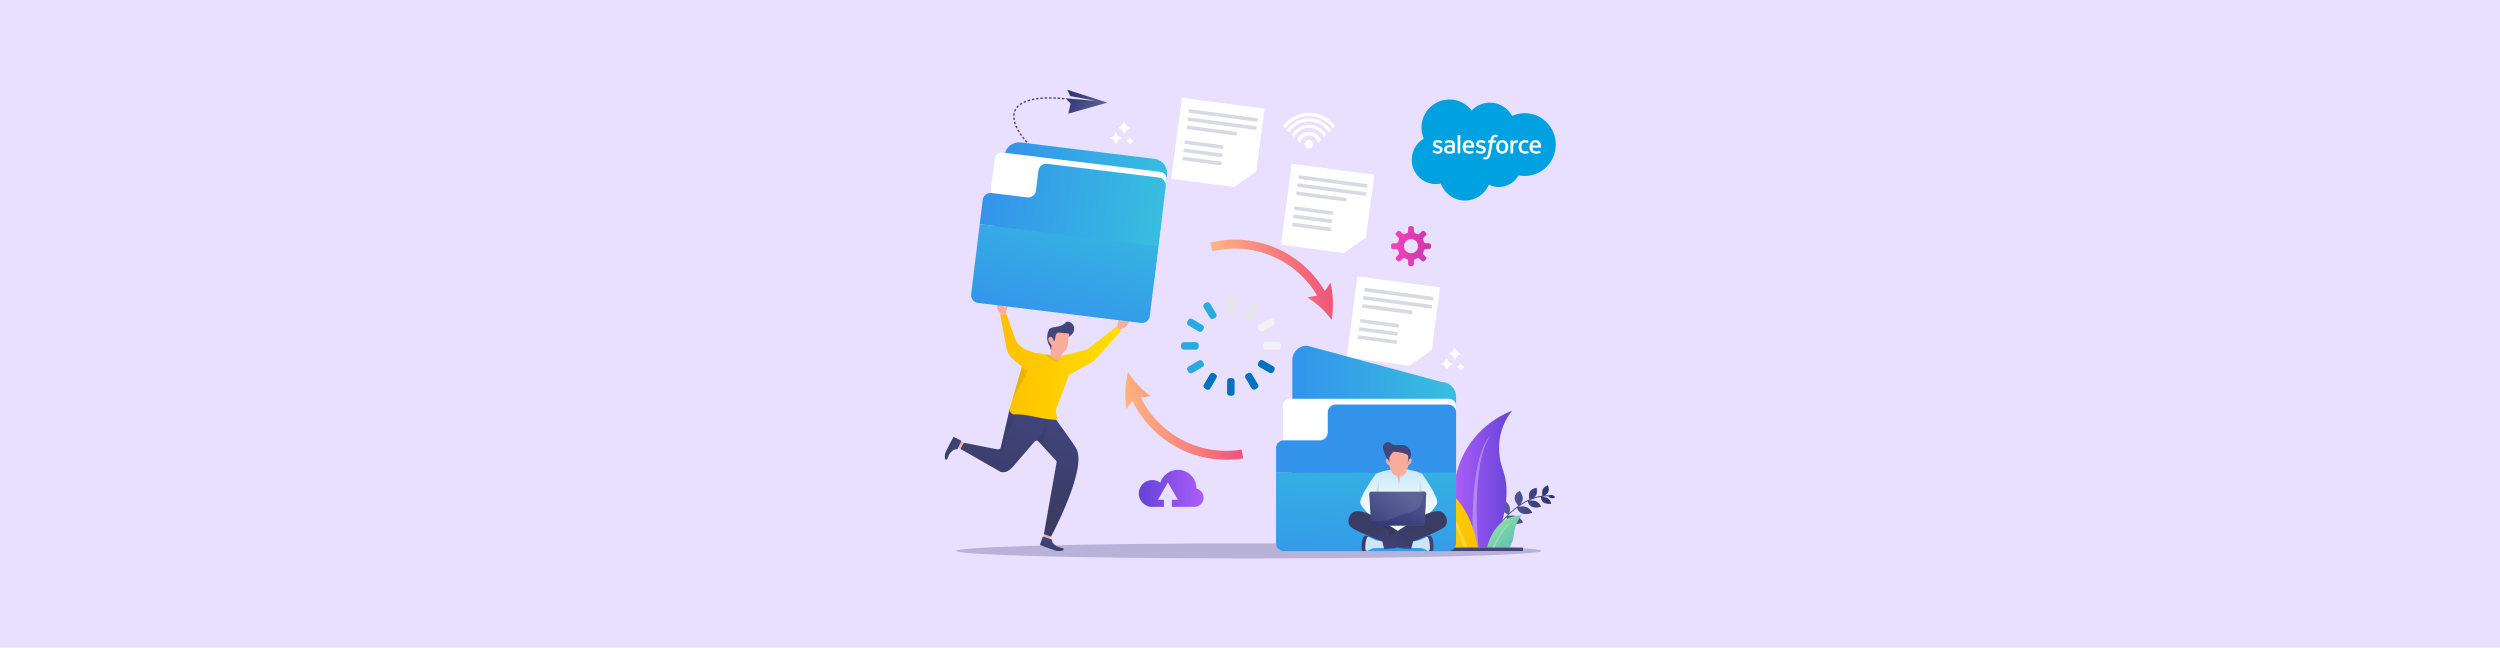 <svg width="4096" height="1061" viewBox="0 0 4096 1061" fill="none" xmlns="http://www.w3.org/2000/svg">
<rect width="4096" height="1061" fill="#E9E0FF"/>
<g clip-path="url(#clip0_106_9110)">
<path opacity="0.3" d="M2046.22 915C2311.04 915 2525.71 909.461 2525.71 902.629C2525.71 895.796 2311.04 890.258 2046.22 890.258C1781.41 890.258 1566.74 895.796 1566.74 902.629C1566.74 909.461 1781.41 915 2046.22 915Z" fill="#43457B"/>
<path d="M2341.25 398.566H2336.22C2334.77 398.566 2333.51 397.618 2333.05 396.245C2332.71 395.21 2332.29 394.206 2331.81 393.245C2331.16 391.96 2331.37 390.413 2332.39 389.402L2336.19 385.596C2337.37 384.417 2337.37 382.508 2336.19 381.329L2334.02 379.152C2332.71 377.848 2330.6 377.848 2329.3 379.152L2325.72 382.733C2324.7 383.75 2323.15 383.962 2321.87 383.313C2320.91 382.827 2319.91 382.409 2318.87 382.065C2317.5 381.61 2316.54 380.35 2316.54 378.903V373.874C2316.54 372.034 2315.05 370.543 2313.21 370.543H2310.44C2308.6 370.543 2307.11 372.034 2307.11 373.874V378.903C2307.11 380.35 2306.16 381.61 2304.79 382.065C2303.75 382.409 2302.74 382.827 2301.78 383.313C2300.5 383.962 2298.95 383.75 2297.94 382.733L2294.35 379.152C2293.05 377.848 2290.94 377.848 2289.64 379.152L2287.46 381.329C2286.28 382.508 2286.28 384.417 2287.46 385.596L2291.27 389.402C2292.29 390.419 2292.5 391.966 2291.85 393.245C2291.36 394.206 2290.94 395.21 2290.6 396.245C2290.15 397.618 2288.88 398.572 2287.44 398.572H2282.4C2280.56 398.572 2279.07 400.063 2279.07 401.904V404.667C2279.07 406.508 2280.56 407.999 2282.4 407.999H2287.44C2288.88 407.999 2290.15 408.947 2290.6 410.326C2290.94 411.361 2291.36 412.359 2291.85 413.326C2292.5 414.612 2292.29 416.159 2291.27 417.169L2287.46 420.975C2286.28 422.154 2286.28 424.063 2287.46 425.242L2289.64 427.419C2290.94 428.723 2293.05 428.723 2294.35 427.419L2297.94 423.838C2298.95 422.821 2300.5 422.609 2301.79 423.258C2302.75 423.745 2303.76 424.163 2304.79 424.506C2306.16 424.961 2307.11 426.221 2307.11 427.669V432.697C2307.11 434.537 2308.61 436.028 2310.45 436.028H2313.21C2315.06 436.028 2316.55 434.537 2316.55 432.697V427.669C2316.55 426.221 2317.5 424.961 2318.87 424.506C2319.91 424.163 2320.91 423.745 2321.87 423.258C2323.15 422.609 2324.7 422.821 2325.72 423.838L2329.3 427.419C2330.61 428.723 2332.72 428.723 2334.02 427.419L2336.19 425.242C2337.37 424.063 2337.37 422.154 2336.19 420.975L2332.39 417.169C2331.37 416.152 2331.16 414.605 2331.81 413.326C2332.29 412.366 2332.71 411.361 2333.05 410.326C2333.51 408.953 2334.77 408.005 2336.22 408.005H2341.25C2343.09 408.005 2344.58 406.514 2344.58 404.674V401.91C2344.58 400.07 2343.09 398.579 2341.25 398.579V398.566ZM2323.38 404.218C2322.93 409.833 2318.38 414.381 2312.76 414.83C2305.62 415.398 2299.7 409.484 2300.27 402.34C2300.71 396.726 2305.26 392.178 2310.88 391.735C2318.02 391.167 2323.94 397.081 2323.38 404.218Z" fill="url(#paint0_linear_106_9110)"/>
<path d="M2537.08 813.182C2540.55 818.984 2548 814.923 2548 814.923C2548 814.923 2547.57 813.014 2544.22 811.417C2541.73 810.225 2538.14 811.211 2536.87 811.629L2532.76 811.529H2532.69C2531.78 811.573 2530.87 811.635 2529.97 811.716C2541.7 807.948 2536.17 795.353 2536.17 795.353C2536.17 795.353 2532.49 795.49 2528.59 800.219C2525.45 804.011 2526.69 810.45 2527.05 812.028C2522.37 812.639 2517.85 813.719 2513.53 815.135C2514.09 814.648 2514.66 814.093 2515.24 813.463C2519.71 808.597 2517.74 799.364 2517.74 799.364C2501.73 801.235 2504.91 814.929 2505.87 818.073C2500.63 820.363 2495.78 823.07 2491.39 825.902C2492.51 824.486 2493.69 822.452 2494.55 819.564C2496.57 812.708 2489.79 804.174 2489.79 804.174C2474.09 813.151 2485.38 826.133 2487.61 828.448C2484.79 830.425 2482.2 832.415 2479.88 834.331C2477.32 836.433 2474.97 838.529 2472.84 840.544C2473.62 838.635 2474.28 835.616 2473.64 831.292C2472.52 823.6 2461.72 817.574 2461.72 817.574C2450.29 832.297 2466.66 841.024 2470.49 842.802C2463.22 849.97 2459.01 855.597 2458.95 855.672L2460.37 856.539C2460.41 856.477 2463.17 852.796 2468.05 847.619C2474.12 865.068 2494.98 856.196 2494.98 856.196C2494.98 856.196 2494.46 851.436 2486.73 846.764C2481.74 843.757 2474.31 844.537 2470.31 845.273C2473.31 842.235 2476.92 838.847 2481.05 835.453C2482.41 834.337 2483.86 833.189 2485.39 832.035C2490.77 848.504 2510.14 840.263 2510.14 840.263C2510.14 840.263 2509.67 835.909 2502.6 831.642C2498.15 828.959 2491.57 829.571 2487.86 830.226C2492.34 827.025 2497.43 823.85 2503.03 821.111C2506.35 836.682 2524.58 830.406 2524.58 830.406C2524.58 830.406 2524.48 826.495 2518.5 822.259C2514.58 819.489 2508.35 819.757 2505.08 820.144C2511.13 817.362 2517.71 815.135 2524.68 813.949C2524.39 828.073 2541.22 825.341 2541.22 825.341C2541.22 825.341 2541.81 822.034 2537.51 817.605C2534.15 814.161 2527.29 813.862 2525.26 813.856C2527.72 813.463 2530.21 813.188 2532.75 813.076L2537.09 813.176L2537.08 813.182Z" fill="url(#paint1_linear_106_9110)"/>
<path d="M2401.18 897.139C2401.18 897.139 2366.27 825.484 2391.53 758.907C2416.8 692.33 2477.8 672.872 2477.8 672.872C2477.8 672.872 2441.59 710.989 2462.61 770.448C2482.49 826.675 2444.58 897.145 2444.58 897.145H2401.18L2401.18 897.139Z" fill="url(#paint2_linear_106_9110)"/>
<path opacity="0.3" d="M2413.54 897.139C2413.54 897.139 2404.59 751.371 2442.43 713.029C2408.01 761.359 2422.34 897.139 2422.34 897.139H2413.53H2413.54Z" fill="white"/>
<path d="M2473.52 897.139H2436.17C2437.66 891.156 2443.03 873.083 2456.43 859.452C2472.72 842.889 2493.26 844.492 2493.26 844.492C2493.26 844.492 2482.09 855.634 2480.37 875.666C2479.69 883.645 2476.72 891.131 2473.51 897.139H2473.52Z" fill="url(#paint3_linear_106_9110)"/>
<path opacity="0.3" d="M2448.28 897.139H2445.48C2450.8 886.072 2464.36 860.133 2477.06 854.861C2464.64 862.435 2453.21 885.898 2448.28 897.139Z" fill="white"/>
<path d="M2387.16 817.88C2414.34 850.101 2420.44 892.118 2421.09 897.133H2368.23C2354.85 885.91 2338.45 867.756 2338.33 845.915C2338.1 806.925 2318.2 783.799 2318.2 783.799C2318.2 783.799 2358.19 783.556 2387.16 817.873V817.88Z" fill="url(#paint4_linear_106_9110)"/>
<path opacity="0.3" d="M2404.39 897.139H2398.9C2392.46 877.788 2372.79 823.912 2347.96 806.12C2373.6 819.046 2397.56 878.842 2404.39 897.139Z" fill="white"/>
<path d="M2337.67 902.816H2495.27V897.133H2337.67V902.816Z" fill="#43457B"/>
<path d="M2345.79 573.419L2346.52 567.929L2359.4 470.852L2224.03 452.91L2206.42 585.553L2309.27 599.184L2345.79 573.419Z" fill="white"/>
<g opacity="0.2">
<path d="M2347.49 486.33L2236.58 471.638C2235.99 471.557 2235.35 472.605 2235.17 473.978L2235.05 474.851C2234.87 476.223 2235.2 477.396 2235.8 477.477L2346.71 492.175C2347.3 492.256 2347.94 491.208 2348.12 489.836L2348.24 488.962C2348.42 487.59 2348.08 486.417 2347.49 486.336V486.33Z" fill="#3D4275"/>
<path d="M2345.71 499.687L2234.81 484.989C2234.21 484.908 2233.58 485.956 2233.39 487.328L2233.28 488.202C2233.09 489.574 2233.43 490.747 2234.03 490.828L2344.93 505.526C2345.53 505.607 2346.17 504.559 2346.35 503.186L2346.47 502.313C2346.65 500.941 2346.31 499.768 2345.71 499.687Z" fill="#3D4275"/>
<path d="M2313.35 508.994L2233.04 498.351C2232.44 498.27 2231.8 499.318 2231.62 500.691L2231.5 501.564C2231.32 502.936 2231.66 504.109 2232.26 504.19L2312.57 514.833C2313.17 514.914 2313.81 513.866 2313.99 512.494L2314.11 511.62C2314.29 510.248 2313.95 509.075 2313.35 508.994Z" fill="#3D4275"/>
<path d="M2291.12 530.835L2229.98 522.731C2229.28 522.638 2228.57 523.673 2228.39 525.046L2228.27 525.919C2228.09 527.292 2228.51 528.477 2229.21 528.571L2290.35 536.674C2291.05 536.768 2291.76 535.732 2291.94 534.36L2292.06 533.487C2292.24 532.114 2291.82 530.929 2291.12 530.835Z" fill="#3D4275"/>
<path d="M2289.35 544.192L2228.21 536.088C2227.51 535.994 2226.8 537.03 2226.62 538.402L2226.5 539.276C2226.32 540.648 2226.73 541.834 2227.43 541.927L2288.58 550.031C2289.28 550.124 2289.99 549.089 2290.17 547.716L2290.29 546.843C2290.47 545.471 2290.05 544.285 2289.35 544.192Z" fill="#3D4275"/>
<path d="M2288.21 557.636L2226.44 549.451C2225.74 549.358 2225.03 550.393 2224.85 551.766L2224.73 552.639C2224.55 554.012 2224.97 555.197 2225.67 555.29L2287.44 563.475C2288.14 563.569 2288.85 562.533 2289.03 561.161L2289.15 560.287C2289.33 558.915 2288.91 557.73 2288.21 557.636Z" fill="#3D4275"/>
</g>
<path d="M1754.74 149.04L1814.41 168.161L1750.24 186.234L1754.07 169.658L1745.69 161.024L1795.43 165.266L1753.49 157.375L1751.62 153.513L1748.49 147L1754.74 149.04Z" fill="url(#paint5_linear_106_9110)"/>
<path fill-rule="evenodd" clip-rule="evenodd" d="M1725.93 159.396L1725.86 161.748C1727.16 161.78 1728.47 161.829 1729.77 161.892L1729.88 159.546C1728.57 159.484 1727.25 159.428 1725.93 159.396Z" fill="url(#paint6_linear_106_9110)"/>
<path fill-rule="evenodd" clip-rule="evenodd" d="M1736.97 159.976L1733.02 159.708L1732.88 162.054L1736.78 162.322L1736.97 159.976Z" fill="url(#paint7_linear_106_9110)"/>
<path fill-rule="evenodd" clip-rule="evenodd" d="M1744.02 160.656L1740.07 160.244L1739.85 162.584L1743.75 162.989L1744.02 160.656Z" fill="url(#paint8_linear_106_9110)"/>
<path fill-rule="evenodd" clip-rule="evenodd" d="M1708.7 161.997L1708.55 159.651L1704.59 159.963L1704.81 162.303L1708.7 161.997Z" fill="url(#paint9_linear_106_9110)"/>
<path fill-rule="evenodd" clip-rule="evenodd" d="M1715.66 159.359C1714.33 159.402 1713.01 159.415 1711.69 159.49L1711.8 161.835C1713.1 161.754 1714.41 161.748 1715.71 161.704L1715.65 159.353L1715.66 159.359Z" fill="url(#paint10_linear_106_9110)"/>
<path fill-rule="evenodd" clip-rule="evenodd" d="M1718.78 159.315L1718.79 161.667C1720.09 161.648 1721.4 161.661 1722.7 161.679L1722.74 159.327C1721.42 159.309 1720.09 159.296 1718.78 159.315Z" fill="url(#paint11_linear_106_9110)"/>
<path fill-rule="evenodd" clip-rule="evenodd" d="M1687.35 162.858C1686.06 163.239 1684.77 163.563 1683.5 163.988L1684.23 166.221C1685.45 165.809 1686.71 165.497 1687.96 165.129L1687.36 162.858H1687.35Z" fill="url(#paint12_linear_106_9110)"/>
<path fill-rule="evenodd" clip-rule="evenodd" d="M1690.44 162.116L1690.95 164.412C1692.21 164.1 1693.49 163.882 1694.77 163.645L1694.36 161.33C1693.04 161.573 1691.73 161.792 1690.44 162.116Z" fill="url(#paint13_linear_106_9110)"/>
<path fill-rule="evenodd" clip-rule="evenodd" d="M1701.67 162.634L1701.4 160.301C1700.09 160.426 1698.77 160.644 1697.46 160.825L1697.81 163.152C1699.09 162.977 1700.38 162.759 1701.68 162.64L1701.67 162.634Z" fill="url(#paint14_linear_106_9110)"/>
<path fill-rule="evenodd" clip-rule="evenodd" d="M1669.5 174.212L1667.9 172.484C1666.91 173.439 1665.96 174.474 1665.06 175.535L1666.91 176.989C1667.73 176.034 1668.58 175.092 1669.5 174.212Z" fill="url(#paint15_linear_106_9110)"/>
<path fill-rule="evenodd" clip-rule="evenodd" d="M1675.05 170.201L1673.88 168.167C1672.69 168.835 1671.58 169.652 1670.43 170.388L1671.83 172.278C1672.91 171.592 1673.93 170.825 1675.05 170.201Z" fill="url(#paint16_linear_106_9110)"/>
<path fill-rule="evenodd" clip-rule="evenodd" d="M1681.28 167.25L1680.43 165.061L1676.71 166.651L1677.72 168.772L1681.28 167.25Z" fill="url(#paint17_linear_106_9110)"/>
<path fill-rule="evenodd" clip-rule="evenodd" d="M1660.05 192.741C1660.19 194.101 1660.4 195.448 1660.58 196.802L1662.89 196.39C1662.73 195.124 1662.54 193.857 1662.4 192.591L1660.05 192.741Z" fill="url(#paint18_linear_106_9110)"/>
<path fill-rule="evenodd" clip-rule="evenodd" d="M1662.83 185.797L1660.52 185.323L1660.22 187.388C1660.14 188.074 1659.99 188.767 1660.04 189.453L1662.38 189.559C1662.34 188.917 1662.48 188.299 1662.56 187.669L1662.83 185.791V185.797Z" fill="url(#paint19_linear_106_9110)"/>
<path fill-rule="evenodd" clip-rule="evenodd" d="M1664.37 181.199L1665.19 179.502L1663.16 178.323L1662.24 180.214C1661.93 180.844 1661.59 181.467 1661.43 182.147L1663.65 182.933C1663.79 182.316 1664.1 181.761 1664.37 181.193V181.199Z" fill="url(#paint20_linear_106_9110)"/>
<path fill-rule="evenodd" clip-rule="evenodd" d="M1666.74 213.334C1667.39 214.5 1667.98 215.698 1668.73 216.802L1670.74 215.58C1670.01 214.5 1669.43 213.34 1668.8 212.211L1666.74 213.334Z" fill="url(#paint21_linear_106_9110)"/>
<path fill-rule="evenodd" clip-rule="evenodd" d="M1663.58 206.858L1665.25 210.52L1667.37 209.485L1665.76 205.96L1663.58 206.858Z" fill="url(#paint22_linear_106_9110)"/>
<path fill-rule="evenodd" clip-rule="evenodd" d="M1663.58 199.409L1661.31 199.996L1661.8 201.967L1662.48 203.87L1664.71 203.102L1664.06 201.281L1663.58 199.409Z" fill="url(#paint23_linear_106_9110)"/>
<path fill-rule="evenodd" clip-rule="evenodd" d="M1679.08 230.858L1681.69 233.859L1683.44 232.287L1680.88 229.336L1679.08 230.858Z" fill="url(#paint24_linear_106_9110)"/>
<path fill-rule="evenodd" clip-rule="evenodd" d="M1674.59 225.324L1677.06 228.443L1678.89 226.959L1676.46 223.896L1674.59 225.324Z" fill="url(#paint25_linear_106_9110)"/>
<path fill-rule="evenodd" clip-rule="evenodd" d="M1670.46 219.522C1671.16 220.658 1671.98 221.699 1672.74 222.791L1674.65 221.419C1673.91 220.352 1673.09 219.329 1672.42 218.225L1670.46 219.522Z" fill="url(#paint26_linear_106_9110)"/>
<path fill-rule="evenodd" clip-rule="evenodd" d="M1695.52 244.47L1693.91 246.192L1696.85 248.849L1698.41 247.102L1695.52 244.47Z" fill="url(#paint27_linear_106_9110)"/>
<path fill-rule="evenodd" clip-rule="evenodd" d="M1688.8 241.276C1689.72 242.224 1690.68 243.123 1691.64 244.033L1693.26 242.337C1692.32 241.438 1691.36 240.546 1690.45 239.61L1688.8 241.276Z" fill="url(#paint28_linear_106_9110)"/>
<path fill-rule="evenodd" clip-rule="evenodd" d="M1683.86 236.198C1684.76 237.165 1685.65 238.144 1686.6 239.068L1688.28 237.427C1687.35 236.516 1686.47 235.549 1685.58 234.595L1683.87 236.198H1683.86Z" fill="url(#paint29_linear_106_9110)"/>
<path fill-rule="evenodd" clip-rule="evenodd" d="M1711.56 258.176L1710.09 260.016L1713.19 262.462L1714.63 260.603L1711.56 258.176Z" fill="url(#paint30_linear_106_9110)"/>
<path fill-rule="evenodd" clip-rule="evenodd" d="M1706.1 253.747L1704.6 255.55L1707.65 258.058L1709.13 256.236L1706.1 253.747Z" fill="url(#paint31_linear_106_9110)"/>
<path fill-rule="evenodd" clip-rule="evenodd" d="M1700.77 249.205L1699.22 250.971L1702.22 253.547L1703.74 251.757L1700.77 249.205Z" fill="url(#paint32_linear_106_9110)"/>
<path fill-rule="evenodd" clip-rule="evenodd" d="M1728.47 270.834L1727.11 272.749L1730.35 275.008L1731.69 273.074L1728.47 270.834Z" fill="url(#paint33_linear_106_9110)"/>
<path fill-rule="evenodd" clip-rule="evenodd" d="M1722.76 266.717L1721.38 268.613L1724.57 270.928L1725.94 269.019L1722.76 266.717Z" fill="url(#paint34_linear_106_9110)"/>
<path fill-rule="evenodd" clip-rule="evenodd" d="M1717.15 262.524L1715.72 264.39L1718.87 266.767L1720.28 264.883L1717.15 262.524Z" fill="url(#paint35_linear_106_9110)"/>
<path fill-rule="evenodd" clip-rule="evenodd" d="M1746.01 282.612L1744.74 284.596L1748.08 286.698L1749.32 284.708L1746.01 282.612Z" fill="url(#paint36_linear_106_9110)"/>
<path fill-rule="evenodd" clip-rule="evenodd" d="M1740.12 278.775L1738.82 280.734L1742.11 282.893L1743.39 280.921L1740.12 278.775Z" fill="url(#paint37_linear_106_9110)"/>
<path fill-rule="evenodd" clip-rule="evenodd" d="M1734.29 274.87L1732.96 276.81L1736.23 279.019L1737.54 277.066L1734.29 274.87Z" fill="url(#paint38_linear_106_9110)"/>
<path fill-rule="evenodd" clip-rule="evenodd" d="M1767.47 295.526L1764.06 293.592L1762.89 295.632L1766.33 297.578L1767.47 295.526Z" fill="url(#paint39_linear_106_9110)"/>
<path fill-rule="evenodd" clip-rule="evenodd" d="M1758 290.029L1756.79 292.044L1760.19 294.053L1761.37 292.032L1758 290.029Z" fill="url(#paint40_linear_106_9110)"/>
<path fill-rule="evenodd" clip-rule="evenodd" d="M1752.01 286.38L1750.77 288.382L1754.13 290.441L1755.36 288.432L1752.01 286.38Z" fill="url(#paint41_linear_106_9110)"/>
<path d="M2361.91 844.169H2141.08C2127.99 844.169 2117.38 833.569 2117.38 820.493V589.963C2117.38 576.887 2127.99 566.288 2141.08 566.288L2361.91 625.897C2374.99 625.897 2385.6 636.496 2385.6 649.572V820.493C2385.6 833.569 2374.99 844.169 2361.91 844.169Z" fill="url(#paint42_linear_106_9110)"/>
<path d="M2374.01 653.364H2113.43C2107.02 653.364 2101.83 658.551 2101.83 664.949V728.594C2101.83 734.992 2107.02 740.179 2113.43 740.179H2374.01C2380.41 740.179 2385.6 734.992 2385.6 728.594V664.949C2385.6 658.551 2380.41 653.364 2374.01 653.364Z" fill="white"/>
<path d="M2103.5 902.823H2372.79C2379.86 902.823 2385.6 897.09 2385.6 890.022V774.504H2090.69V890.022C2090.69 897.09 2096.43 902.823 2103.5 902.823Z" fill="url(#paint43_linear_106_9110)"/>
<path d="M2372.79 662.828H2188.23C2181.14 662.828 2175.39 668.574 2175.39 675.661V708.562C2175.39 715.649 2169.64 721.395 2162.54 721.395H2103.53C2096.44 721.395 2090.69 727.141 2090.69 734.227V774.509H2385.6V675.636C2385.6 668.568 2379.86 662.834 2372.78 662.834L2372.79 662.828Z" fill="url(#paint44_linear_106_9110)"/>
<path d="M1709.96 879.378L1711.14 874.843L1721.49 878.33L1719.58 882.622L1709.96 879.378Z" fill="#F8AC9B"/>
<path d="M1723.12 883.807C1723.12 883.807 1723.58 887.526 1724.68 889.135C1725.29 890.027 1726.65 892.049 1731.36 894.962C1735.13 897.289 1742.32 897.613 1742.55 898.898C1743.08 901.787 1740.39 902.354 1740.19 902.286C1740.14 902.267 1733.89 903.484 1730.31 902.305C1719.98 898.917 1704.04 893.246 1703.89 892.909C1703.69 892.454 1708.74 878.973 1708.74 878.973L1723.11 883.814L1723.12 883.807Z" fill="url(#paint45_linear_106_9110)"/>
<path d="M1832.42 525.301C1832.62 524.265 1833.12 523.043 1834.12 522.974C1835.18 522.899 1835.82 524.278 1835.69 525.388C1835.65 525.719 1835.57 526.068 1835.69 526.374C1836 527.16 1837.13 526.879 1837.81 526.411C1838.97 525.613 1840.02 524.621 1840.91 523.492C1841.59 522.625 1842.18 521.664 1842.94 520.878C1843.71 520.092 1844.71 519.468 1845.77 519.493C1847.81 519.537 1849.12 521.876 1849.37 524.016C1849.77 527.478 1848.46 531.009 1846.36 533.729C1845.16 535.276 1843.64 536.642 1841.83 537.229C1840.98 537.503 1840.09 537.603 1839.24 537.915C1837.95 538.395 1836.87 539.356 1835.65 540.017C1835.35 540.18 1834.46 541.671 1834.12 541.639C1833.84 541.608 1833.19 541.234 1832.94 541.072C1831.89 540.379 1829.58 538.714 1828.82 537.684C1827.26 535.588 1830.2 534.166 1831.05 532.063C1831.91 529.93 1831.98 527.547 1832.41 525.301H1832.42Z" fill="#F8AC9B"/>
<path d="M1650.26 504.67C1650.6 503.672 1650.78 502.362 1649.94 501.801C1649.06 501.208 1647.82 502.088 1647.38 503.117C1647.25 503.423 1647.15 503.766 1646.89 503.972C1646.23 504.502 1645.39 503.697 1645.03 502.949C1644.42 501.676 1644.01 500.297 1643.8 498.875C1643.64 497.783 1643.61 496.66 1643.34 495.6C1643.08 494.533 1642.51 493.497 1641.58 492.992C1639.79 492.013 1637.49 493.391 1636.2 495.119C1634.13 497.92 1633.5 501.632 1633.97 505.045C1634.24 506.985 1634.87 508.919 1636.15 510.329C1636.74 510.99 1637.48 511.527 1638.05 512.213C1638.93 513.273 1639.39 514.64 1640.11 515.825C1640.29 516.118 1640.32 517.852 1640.63 517.99C1640.89 518.108 1641.64 518.102 1641.93 518.083C1643.19 518.008 1646.02 517.709 1647.2 517.197C1649.59 516.155 1647.76 513.467 1648.07 511.215C1648.39 508.931 1649.51 506.835 1650.25 504.67H1650.26Z" fill="#F8AC9B"/>
<path d="M1716.2 558.477C1716.75 561.072 1717.74 563.568 1719.17 565.807C1719.63 566.543 1720.08 567.304 1720.54 568.328C1721.12 569.613 1721.11 574.167 1722.51 574.391C1723.45 574.547 1723.43 570.948 1724.05 570.224C1724.67 569.5 1725.02 568.583 1725.3 567.673C1726.74 563.162 1727.28 558.047 1730.6 554.672C1732.43 552.8 1735.03 551.739 1737.64 551.658C1740.46 551.571 1742.86 553.617 1745.57 553.455C1750.71 553.143 1756.42 548.92 1758.62 544.415C1760.31 540.978 1760.48 536.773 1758.83 533.323C1757.19 529.874 1753.67 527.303 1749.85 527.06C1748.98 527.004 1748.06 527.073 1747.28 527.478C1746.65 527.809 1746.15 528.333 1745.64 528.826C1743.28 531.096 1740.41 532.849 1737.31 533.91C1733.46 535.226 1729.34 535.476 1725.36 536.318C1723.06 536.805 1720.67 537.572 1719.16 539.369C1717.25 541.639 1716.11 546.823 1715.83 550.417C1715.44 553.592 1715.56 555.564 1716.19 558.489L1716.2 558.477Z" fill="#43457B"/>
<path d="M1574.85 723.647L1579.02 725.351L1574.15 735.132L1570.32 732.731L1574.85 723.647Z" fill="#F8AC9B"/>
<path d="M1568.67 736.012C1568.67 736.012 1564.92 735.956 1563.18 736.829C1562.21 737.31 1560.02 738.383 1556.49 742.644C1553.67 746.056 1552.36 753.13 1551.06 753.187C1548.12 753.311 1547.93 750.573 1548.03 750.392C1548.05 750.342 1547.7 743.991 1549.36 740.604C1554.13 730.847 1561.93 715.849 1562.3 715.743C1562.78 715.606 1575.45 722.45 1575.45 722.45L1568.68 736.018L1568.67 736.012Z" fill="url(#paint46_linear_106_9110)"/>
<path d="M1764.03 736.087C1760.49 728.688 1728.6 685.218 1728.6 685.218L1678.17 676.603L1667.26 674.906L1654.42 669.591L1639.78 732.244C1639.72 732.955 1639.47 733.604 1639.12 734.178C1638.24 735.625 1636.58 736.517 1634.78 736.311L1632.12 735.794L1579.06 725.413L1573.63 735.556L1639.6 773.249C1647.61 775.37 1654.2 770.723 1659.87 764.341L1693.61 725.07C1694.73 723.722 1695.72 722.817 1696.65 722.312C1698.67 721.208 1700.35 722.025 1702.36 724.309L1720.22 743.735L1729.18 753.486C1730.31 755.027 1731.4 755.775 1731.15 757.354L1710.32 875.061L1721.94 879.322C1721.94 879.322 1780.58 770.642 1764.03 736.093L1764.03 736.087Z" fill="url(#paint47_linear_106_9110)"/>
<g style="mix-blend-mode:multiply" opacity="0.1">
<path d="M1639.65 738.071C1644.53 734.565 1646.41 725.681 1649.67 715.163C1652.93 704.651 1661.82 688.381 1661.82 688.381L1667.96 670.901L1654.43 669.585L1639.78 732.238C1639.72 732.949 1639.47 733.598 1639.12 734.172C1638.24 735.619 1636.58 736.511 1634.78 736.305L1632.12 735.788C1634.01 737.959 1636.83 740.092 1639.65 738.077V738.071Z" fill="#221F1F"/>
</g>
<path d="M1740.63 578.453L1736.59 592.115L1720.55 586.513L1722.99 565.471L1739.62 570.412L1740.63 578.453Z" fill="#F8AC9B"/>
<g style="mix-blend-mode:multiply" opacity="0.5">
<path d="M1724.75 568.964C1724.75 568.964 1726.15 579.694 1729.69 581.503C1733.23 583.312 1739.18 581.653 1739.18 581.653L1740.64 578.459C1740.64 578.459 1736.86 580.018 1734.39 579.307C1731.92 578.596 1732.19 578.708 1731.92 578.596L1731.65 578.478C1731.65 578.478 1727.25 577.068 1724.76 568.97L1724.75 568.964Z" fill="#F8AC9B"/>
</g>
<path d="M1751.44 551.265C1752.67 547.516 1750.98 546.381 1748.51 546.038C1746.21 545.719 1743.24 546.094 1741.32 545.694C1739.29 545.276 1737.29 545.127 1735.23 544.983C1731.7 544.734 1730.15 547.996 1729.55 550.192C1729.54 550.23 1729.53 550.267 1729.52 550.305C1728.98 552.413 1728.36 557.429 1727.51 559.045C1726.64 560.692 1725.42 552.8 1722.46 552.039C1721.81 551.871 1721.19 551.752 1720.44 551.945C1719.02 552.307 1717.9 553.567 1717.64 555.071C1717.29 557.098 1718.14 559.132 1719.3 560.767C1720.45 562.401 1721.89 563.786 1722.99 565.47C1725.17 568.827 1725.83 573.206 1728.47 576.169C1731.44 579.501 1736.55 580.249 1740.63 578.446C1744.72 576.65 1747.74 572.632 1749.05 568.197C1750.7 562.607 1749.62 556.774 1751.44 551.265H1751.44Z" fill="#F8AC9B"/>
<g style="mix-blend-mode:multiply" opacity="0.5">
<path d="M1739.09 548.016C1743.84 547.797 1747.38 546.506 1748.51 546.044C1746.21 545.726 1743.24 546.1 1741.31 545.701C1739.29 545.283 1737.29 545.134 1735.23 544.99C1731.69 544.741 1730.15 548.003 1729.55 550.199C1729.54 550.237 1729.53 550.274 1729.52 550.311C1731.01 548.64 1734.45 548.234 1739.09 548.022V548.016Z" fill="#F8AC9B"/>
</g>
<g style="mix-blend-mode:multiply" opacity="0.1">
<path d="M1715.07 696.154C1713.27 703.067 1696.65 722.306 1696.65 722.306C1698.68 721.202 1700.36 722.019 1702.37 724.302L1728.15 752.35C1725.4 748.426 1715.02 731.027 1712.01 726.885C1707.25 720.335 1713.45 710.085 1715.07 696.154Z" fill="#221F1F"/>
</g>
<path d="M1746.18 581.198L1773.52 574.772C1778.34 573.643 1782.84 571.466 1786.71 568.409L1828.67 535.301L1836.84 542.095L1795.83 587.786C1793.26 590.655 1790.2 593.063 1786.81 594.91L1751.6 614.025L1731.05 668.449C1730.9 668.855 1730.76 669.26 1730.63 669.672C1729.83 672.248 1729.87 675.012 1730.56 677.62L1732.57 685.324C1732.28 689.236 1725.11 687.439 1721.2 687.04C1701.6 685.823 1683.16 677.888 1661.22 679.017C1656.3 678.362 1653.11 673.477 1654.51 668.717L1674.29 600.824L1660.11 588.884C1654.19 583.893 1650.18 577.012 1648.76 569.401L1638.78 515.713L1648.83 514.496L1662.57 553.299C1665.91 562.713 1673.27 570.15 1682.66 573.581L1693.09 577.386L1720.56 581.884C1720.56 581.884 1730.6 593.868 1736.34 589.008C1737.67 587.879 1739.25 583.169 1739.25 583.169L1746.2 581.21L1746.18 581.198Z" fill="url(#paint48_linear_106_9110)"/>
<g style="mix-blend-mode:multiply" opacity="0.1">
<path d="M1674.28 600.812L1683.97 607.792L1658.61 654.593L1674.28 600.812Z" fill="#221F1F"/>
</g>
<g style="mix-blend-mode:multiply" opacity="0.1">
<path d="M1737.44 587.424C1737.44 587.424 1737.11 592.128 1731.13 592.914C1725.15 593.7 1712.1 580.48 1712.1 580.48L1720.54 581.865C1720.54 581.865 1727.28 590.007 1733.08 590.15C1734.58 590.138 1736.44 589.551 1737.43 587.424H1737.44Z" fill="#221F1F"/>
</g>
<path d="M2058.27 280.697L2059 275.207L2071.88 178.13L1936.5 160.188L1918.9 292.831L2021.76 306.456L2058.27 280.697Z" fill="white"/>
<g opacity="0.2">
<path d="M2059.96 193.608L1949.06 178.917C1948.46 178.835 1947.83 179.883 1947.65 181.256L1947.53 182.129C1947.35 183.502 1947.68 184.675 1948.28 184.756L2059.18 199.454C2059.78 199.535 2060.42 198.487 2060.6 197.114L2060.72 196.241C2060.9 194.868 2060.56 193.695 2059.96 193.614V193.608Z" fill="#3D4275"/>
<path d="M2058.19 206.965L1947.29 192.267C1946.69 192.186 1946.05 193.234 1945.87 194.607L1945.75 195.48C1945.57 196.852 1945.91 198.025 1946.51 198.106L2057.41 212.804C2058.01 212.885 2058.65 211.837 2058.83 210.465L2058.95 209.591C2059.13 208.219 2058.79 207.046 2058.19 206.965Z" fill="#3D4275"/>
<path d="M2025.83 216.272L1945.52 205.629C1944.92 205.548 1944.28 206.596 1944.1 207.969L1943.98 208.842C1943.8 210.215 1944.14 211.388 1944.74 211.469L2025.05 222.111C2025.65 222.193 2026.28 221.144 2026.47 219.772L2026.58 218.899C2026.76 217.526 2026.43 216.353 2025.83 216.272Z" fill="#3D4275"/>
<path d="M2003.61 238.114L1942.47 230.01C1941.77 229.916 1941.05 230.952 1940.87 232.324L1940.76 233.198C1940.57 234.57 1940.99 235.755 1941.69 235.849L2002.84 243.953C2003.53 244.046 2004.25 243.011 2004.43 241.638L2004.55 240.765C2004.73 239.392 2004.31 238.207 2003.61 238.114Z" fill="#3D4275"/>
<path d="M2001.84 251.47L1940.69 243.366C1939.99 243.273 1939.28 244.308 1939.1 245.681L1938.98 246.554C1938.8 247.927 1939.22 249.112 1939.92 249.205L2001.06 257.309C2001.76 257.403 2002.47 256.367 2002.65 254.995L2002.77 254.121C2002.95 252.749 2002.54 251.564 2001.84 251.47Z" fill="#3D4275"/>
<path d="M2000.69 264.914L1938.92 256.73C1938.22 256.636 1937.51 257.672 1937.33 259.044L1937.21 259.917C1937.03 261.29 1937.45 262.475 1938.14 262.569L1999.92 270.754C2000.62 270.847 2001.33 269.812 2001.51 268.439L2001.63 267.566C2001.81 266.193 2001.39 265.008 2000.69 264.914Z" fill="#3D4275"/>
</g>
<path d="M2238.06 388.816L2238.78 383.326L2251.67 286.243L2116.29 268.308L2098.69 400.95L2201.54 414.575L2238.06 388.816Z" fill="white"/>
<g opacity="0.2">
<path d="M2239.75 301.727L2128.85 287.036C2128.25 286.955 2127.61 288.003 2127.43 289.375L2127.31 290.248C2127.13 291.621 2127.47 292.794 2128.07 292.875L2238.97 307.573C2239.57 307.654 2240.21 306.606 2240.39 305.233L2240.5 304.36C2240.69 302.987 2240.35 301.815 2239.75 301.734V301.727Z" fill="#3D4275"/>
<path d="M2237.98 315.084L2127.07 300.386C2126.48 300.305 2125.84 301.353 2125.66 302.726L2125.54 303.599C2125.36 304.972 2125.7 306.144 2126.29 306.225L2237.2 320.923C2237.79 321.004 2238.43 319.956 2238.61 318.584L2238.73 317.711C2238.91 316.338 2238.58 315.165 2237.98 315.084Z" fill="#3D4275"/>
<path d="M2205.61 324.391L2125.3 313.749C2124.7 313.667 2124.07 314.716 2123.89 316.088L2123.77 316.961C2123.59 318.334 2123.92 319.507 2124.52 319.588L2204.83 330.231C2205.43 330.312 2206.07 329.264 2206.25 327.891L2206.37 327.018C2206.55 325.645 2206.21 324.472 2205.61 324.391Z" fill="#3D4275"/>
<path d="M2183.39 346.233L2122.25 338.129C2121.55 338.035 2120.84 339.071 2120.66 340.443L2120.54 341.317C2120.36 342.689 2120.78 343.875 2121.48 343.968L2182.62 352.072C2183.32 352.165 2184.03 351.13 2184.21 349.757L2184.33 348.884C2184.51 347.512 2184.09 346.326 2183.39 346.233Z" fill="#3D4275"/>
<path d="M2181.62 359.589L2120.48 351.485C2119.78 351.392 2119.07 352.427 2118.89 353.8L2118.77 354.673C2118.59 356.046 2119 357.231 2119.7 357.325L2180.85 365.428C2181.55 365.522 2182.26 364.486 2182.44 363.114L2182.56 362.24C2182.74 360.868 2182.32 359.683 2181.62 359.589Z" fill="#3D4275"/>
<path d="M2180.48 373.034L2118.7 364.849C2118 364.755 2117.29 365.791 2117.11 367.163L2116.99 368.036C2116.81 369.409 2117.23 370.594 2117.93 370.688L2179.7 378.873C2180.4 378.966 2181.12 377.931 2181.3 376.558L2181.42 375.685C2181.6 374.312 2181.18 373.127 2180.48 373.034Z" fill="#3D4275"/>
</g>
<path d="M1864.99 476.953L1645.8 450.065C1632.82 448.475 1623.58 436.659 1625.17 423.683L1646.01 254.034C1647.6 241.058 1659.42 231.825 1672.41 233.416L1891.6 260.303C1904.58 261.894 1913.82 273.71 1912.23 286.686L1891.39 456.335C1889.8 469.311 1877.97 478.544 1864.99 476.953Z" fill="url(#paint49_linear_106_9110)"/>
<path d="M1631.95 336.076L1890.59 367.805C1896.95 368.585 1902.73 364.068 1903.51 357.717L1911.27 294.54C1912.05 288.189 1907.53 282.413 1901.17 281.633L1642.53 249.904C1636.18 249.124 1630.4 253.641 1629.62 259.992L1621.86 323.169C1621.07 329.519 1625.59 335.296 1631.95 336.076Z" fill="white"/>
<path d="M1602.27 496.293L1869.55 529.082C1876.58 529.943 1882.97 524.952 1883.83 517.934L1897.91 403.277L1605.2 367.368L1591.12 482.025C1590.26 489.043 1595.25 495.432 1602.28 496.293H1602.27Z" fill="url(#paint50_linear_106_9110)"/>
<path d="M1898.81 290.878L1715.62 268.407C1708.59 267.546 1702.18 272.543 1701.31 279.58L1697.3 312.239C1696.44 319.269 1690.03 324.273 1682.99 323.412L1624.42 316.225C1617.38 315.364 1610.97 320.361 1610.11 327.398L1605.2 367.38L1897.91 403.289L1909.96 305.152C1910.82 298.133 1905.83 291.745 1898.81 290.884L1898.81 290.878Z" fill="url(#paint51_linear_106_9110)"/>
<path d="M2170.62 476.984C2169.4 474.738 2167.96 472.636 2166.61 470.471C2165.91 469.404 2165.26 468.3 2164.52 467.271L2162.51 464.445L2160.15 461.12L2157.64 457.913C2144.22 440.813 2127.49 426.346 2108.67 415.491C2089.86 404.624 2068.96 397.369 2047.43 394.312C2025.9 391.224 2003.79 392.378 1982.69 397.537L1986.19 411.78C2005.51 407.057 2025.69 406.009 2045.35 408.829C2065.01 411.624 2084.13 418.249 2101.33 428.187C2118.54 438.112 2133.84 451.344 2146.09 466.965L2148.39 469.891L2150.54 472.929L2152.37 475.506C2153.06 476.448 2153.64 477.458 2154.28 478.431C2155.51 480.409 2156.85 482.324 2157.95 484.377C2152.58 485.125 2147.14 486.155 2141.87 487.321C2149.16 491.757 2156.36 497.022 2163.02 503.198C2169.72 509.356 2176.06 516.343 2181.9 524.091C2183.37 514.552 2184.05 504.583 2183.79 494.333C2183.57 484.059 2182.21 473.59 2179.93 463.004C2176.96 467.82 2173.93 472.43 2170.62 476.972V476.984Z" fill="url(#paint52_linear_106_9110)"/>
<path d="M1920.89 711.232C1904.51 699.997 1890.3 685.617 1879.3 669.085L1877.23 665.991L1875.32 662.797L1873.7 660.083C1873.09 659.091 1872.59 658.037 1872.02 657.02C1870.95 654.955 1869.77 652.94 1868.83 650.807C1874.24 650.476 1879.75 649.871 1885.1 649.122C1878.17 644.131 1871.41 638.323 1865.25 631.642C1859.05 624.979 1853.28 617.524 1848.06 609.346C1845.85 618.741 1844.39 628.623 1843.86 638.866C1843.28 649.122 1843.81 659.665 1845.26 670.402C1848.59 665.835 1851.98 661.474 1855.63 657.201C1856.67 659.534 1857.95 661.743 1859.13 664.007C1859.74 665.124 1860.29 666.278 1860.96 667.364L1862.73 670.333L1864.83 673.827L1867.09 677.22C1879.12 695.312 1894.67 711.039 1912.59 723.329C1930.5 735.631 1950.77 744.49 1971.99 749.212C1993.21 753.966 2015.35 754.54 2036.78 751.04L2034.4 736.567C2014.77 739.767 1994.57 739.243 1975.19 734.901C1955.81 730.584 1937.27 722.493 1920.89 711.239V711.232Z" fill="url(#paint53_linear_106_9110)"/>
<path d="M1837.88 205.598L1831.37 209.016L1838.1 212.834L1841.92 219.559L1845.34 213.053L1851.85 209.64L1845.12 205.816L1841.3 199.091L1837.88 205.598Z" fill="white"/>
<path d="M1849.16 228.512L1845.05 230.658L1849.29 233.066L1851.7 237.302L1853.85 233.203L1857.95 231.051L1853.71 228.649L1851.31 224.413L1849.16 228.512Z" fill="white"/>
<path d="M1824.87 222.454L1818.63 225.735L1825.08 229.397L1828.75 235.842L1832.03 229.603L1838.27 226.328L1831.82 222.666L1828.16 216.222L1824.87 222.454Z" fill="white"/>
<path d="M2379.64 576.007L2373.13 579.426L2379.86 583.244L2383.68 589.975L2387.1 583.469L2393.62 580.05L2386.89 576.232L2383.06 569.507L2379.64 576.007Z" fill="white"/>
<path d="M2390.92 598.922L2386.82 601.074L2391.06 603.476L2393.46 607.712L2395.62 603.619L2399.71 601.467L2395.48 599.059L2393.07 594.829L2390.92 598.922Z" fill="white"/>
<path d="M2366.64 592.87L2360.4 596.146L2366.85 599.807L2370.52 606.258L2373.79 600.02L2380.04 596.744L2373.58 593.082L2369.92 586.632L2366.64 592.87Z" fill="white"/>
<path d="M2296.91 772.781H2288.22V796.176H2296.91V772.781Z" fill="#F8AC9B"/>
<path d="M2254.27 776.5C2254.27 776.5 2224.74 816.233 2229.02 825.478C2233.3 834.717 2249.63 848.785 2249.63 848.785L2261.86 844.705C2261.86 844.705 2250.81 828.491 2251.69 825.16C2252.59 821.785 2263.39 803.12 2263.39 803.12L2254.27 776.506V776.5Z" fill="url(#paint54_linear_106_9110)"/>
<path d="M2329.89 776.325C2329.89 776.325 2358.67 815.971 2354.39 825.154C2350.11 834.343 2334.52 848.174 2334.52 848.174L2322.29 844.119C2322.29 844.119 2332.02 826.04 2332.6 824.349C2333.73 821.036 2320.76 802.783 2320.76 802.783L2329.88 776.325H2329.89Z" fill="url(#paint55_linear_106_9110)"/>
<path d="M2330.34 777.03C2328.18 773.094 2300.04 767.804 2300.04 767.804C2300.04 767.804 2295.41 772.688 2294.86 772.688C2294.48 772.688 2292.94 791.373 2292.07 794.623C2291.19 791.373 2289.61 772.695 2289.23 772.701C2288.69 772.701 2284 768.459 2284 768.459C2284 768.459 2255.93 773.219 2253.78 777.161C2251.63 781.104 2257.03 863.452 2260.09 865.068C2263.16 866.684 2276.85 869.765 2281.17 871.843C2284.79 873.577 2290.49 872.41 2292.27 871.974C2294.06 872.398 2297.87 870.926 2301.48 869.179C2305.79 867.089 2321.04 864.001 2324.09 862.373C2327.15 860.745 2332.53 780.961 2330.36 777.03H2330.34Z" fill="url(#paint56_linear_106_9110)"/>
<path d="M2241.7 841.573C2241.7 841.573 2226.28 835.067 2218.57 838.385C2210.86 841.704 2205.15 855.117 2213.12 863.221C2221.1 871.325 2286.75 895.892 2292.47 897.614C2298.18 899.342 2312.4 899.204 2312.4 899.204L2315.46 887.12C2315.46 887.12 2265.62 852.06 2241.71 841.567L2241.7 841.573Z" fill="url(#paint57_linear_106_9110)"/>
<path d="M2338.28 841.573C2338.28 841.573 2353.7 835.067 2361.41 838.385C2369.12 841.704 2374.83 855.117 2366.86 863.221C2358.89 871.325 2293.24 895.892 2287.52 897.614C2281.8 899.342 2267.58 899.204 2267.58 899.204L2264.52 887.12C2264.52 887.12 2314.36 852.06 2338.28 841.567L2338.28 841.573Z" fill="url(#paint58_linear_106_9110)"/>
<path d="M2242.52 879.89C2242.52 879.89 2239.72 877.613 2237.34 877.613C2234.96 877.613 2233.41 880.408 2232.17 884.444C2230.92 888.481 2230.3 900.895 2231.85 902.137C2233.41 903.378 2239.1 902.548 2239.1 902.548L2242.52 879.89Z" fill="url(#paint59_linear_106_9110)"/>
<path d="M2267.27 898C2267.27 898 2251.32 897.376 2247.8 898.83C2244.28 900.277 2238.8 904.42 2237.45 901.419C2236.1 898.418 2237.37 877.451 2242.52 879.896C2245.33 881.225 2249.56 883.003 2253.4 884.762C2257.23 886.521 2264.53 887.133 2264.53 887.133L2267.27 898.006V898Z" fill="#CFE5F6"/>
<path d="M2337.18 879.89C2337.18 879.89 2339.98 877.613 2342.36 877.613C2344.73 877.613 2346.29 880.408 2347.53 884.444C2348.77 888.481 2349.4 900.895 2347.84 902.137C2346.29 903.378 2340.59 902.548 2340.59 902.548L2337.18 879.89Z" fill="url(#paint60_linear_106_9110)"/>
<path d="M2312.43 898C2312.43 898 2328.38 897.376 2331.9 898.83C2335.42 900.277 2340.91 904.42 2342.25 901.419C2343.6 898.418 2342.34 877.451 2337.18 879.896C2334.38 881.225 2330.14 883.003 2326.3 884.762C2322.47 886.521 2315.17 887.133 2315.17 887.133L2312.43 898.006V898Z" fill="#CFE5F6"/>
<g style="mix-blend-mode:multiply" opacity="0.2">
<path d="M2278.91 862.715L2289.99 869.877L2274.57 880.189C2274.57 880.189 2278.68 870.744 2270.45 865.603C2262.21 860.463 2247.69 846.177 2247.69 846.177L2276.04 860.906L2278.91 862.715Z" fill="#231F20"/>
</g>
<g style="mix-blend-mode:multiply" opacity="0.5">
<path d="M2295.09 778.858C2294.06 779.032 2293.19 779.157 2292.37 779.251C2292.32 779.251 2292.25 779.238 2292.2 779.232C2292.14 779.238 2292.08 779.251 2292.03 779.257C2291.22 779.182 2290.34 779.088 2289.3 778.945C2286.5 778.552 2284.37 777.654 2282.72 776.499C2282.72 776.499 2282.7 776.512 2282.7 776.518C2282.7 776.518 2292.25 791.328 2302.83 775.171C2302.83 775.171 2302.82 775.164 2302.82 775.158C2301.1 776.861 2298.65 778.252 2295.09 778.864V778.858Z" fill="#F8AC9B"/>
</g>
<path d="M2312.18 751.97C2310.6 749.781 2308.04 753.642 2308.11 750.872C2308.19 748.102 2307.98 744.01 2307.98 744.01C2306.11 737.584 2297.44 736.474 2291.54 736.486C2291.49 736.486 2291.42 736.486 2291.37 736.493C2291.32 736.493 2291.26 736.493 2291.21 736.493C2285.32 736.655 2276.68 738.027 2275.07 744.509C2275.07 744.509 2275.02 748.608 2275.2 751.371C2275.38 754.135 2272.67 750.355 2271.18 752.594C2269.69 754.834 2270.98 757.772 2272.28 759.5C2274.72 762.725 2276.17 761.659 2276.72 764.085C2277.15 765.951 2278.33 771.784 2282.71 776.513C2284.06 777.972 2286.49 778.565 2289.29 778.958C2290.33 779.101 2291.21 779.195 2292.02 779.27C2292.08 779.264 2292.14 779.251 2292.19 779.245C2292.25 779.245 2292.31 779.257 2292.37 779.264C2293.18 779.17 2294.05 779.045 2295.08 778.871C2298.65 778.259 2301.51 777.168 2302.81 775.165C2305.61 770.86 2306.75 765.346 2307.07 763.63C2307.54 761.185 2309.02 762.214 2311.33 758.914C2312.57 757.148 2313.75 754.166 2312.18 751.977L2312.18 751.97Z" fill="#F8AC9B"/>
<g style="mix-blend-mode:multiply" opacity="0.5">
<path d="M2277.21 747.678C2276.63 748.457 2276.34 749.624 2276.23 750.928C2276.94 752.438 2280.77 746.106 2284.49 743.429C2288.18 740.784 2299.85 742.749 2300.14 742.799C2294.87 741.258 2287.9 740.185 2284.89 740.191C2280.8 740.204 2279.37 744.764 2277.21 747.678Z" fill="#F8AC9B"/>
</g>
<path d="M2300.5 729.343C2294.4 728.145 2282.93 731.134 2278.95 726.423C2274.69 721.37 2265.67 725.899 2265.92 732.936C2266.16 739.967 2271.99 750.741 2273.51 752.057C2274.66 753.062 2276.07 756.131 2276.78 758.315C2276.25 756.68 2276 753.517 2276.23 750.928C2276.34 749.624 2276.63 748.458 2277.21 747.678C2279.37 744.765 2280.8 740.204 2284.89 740.192C2287.9 740.186 2294.87 741.259 2300.14 742.799C2303.13 743.673 2305.58 744.696 2306.43 745.763C2308.78 748.701 2306.01 760.286 2306.01 760.286C2306.01 760.286 2306.68 756.992 2308.84 752.376C2309.33 751.34 2311.54 751.409 2311.81 744.378C2312.06 737.778 2306.59 730.547 2300.49 729.356L2300.5 729.343Z" fill="#43457B"/>
<g style="mix-blend-mode:multiply" opacity="0.1">
<path d="M2326.04 786.905L2325.32 813.331H2331.56L2326.04 786.905Z" fill="#231F20"/>
</g>
<g style="mix-blend-mode:multiply" opacity="0.1">
<path d="M2258.8 786.905L2259.52 813.331H2253.28L2258.8 786.905Z" fill="#231F20"/>
</g>
<g style="mix-blend-mode:multiply" opacity="0.2">
<path d="M2289.99 896.777L2315.46 887.12L2313.56 893.552L2289.99 896.777Z" fill="#231F20"/>
</g>
<path d="M2333.58 805.564H2246.4C2244.61 805.564 2243.2 807.218 2243.32 809.176L2245.99 853.975L2246.21 857.737C2246.32 859.521 2247.67 860.906 2249.3 860.906H2330.8C2332.43 860.906 2333.78 859.515 2333.88 857.731L2336.66 809.17C2336.77 807.218 2335.36 805.571 2333.58 805.571V805.564Z" fill="url(#paint61_linear_106_9110)"/>
<path d="M2249.3 860.907H2330.8C2332.43 860.907 2333.78 859.515 2333.88 857.731L2336.66 809.171C2336.77 807.218 2335.36 805.571 2333.58 805.571H2330.11C2330.11 805.571 2332.81 820.045 2325.32 830.375C2317.84 840.7 2297.04 840.613 2285.04 848.18C2273.05 855.747 2245.99 853.982 2245.99 853.982L2246.21 857.744C2246.32 859.528 2247.67 860.913 2249.3 860.913V860.907Z" fill="url(#paint62_linear_106_9110)"/>
<path d="M2144.67 184.812C2126.98 184.812 2111.31 193.458 2101.84 206.671L2105.72 210.477C2114.15 198.199 2128.46 190.108 2144.67 190.108C2160.88 190.108 2175.19 198.199 2183.62 210.477L2187.5 206.671C2178.03 193.464 2162.36 184.812 2144.67 184.812Z" fill="white"/>
<path d="M2144.67 193.926C2129.54 193.926 2116.2 201.624 2108.53 213.228L2112.31 216.933C2118.94 206.216 2130.97 199.035 2144.66 199.035C2158.36 199.035 2170.39 206.216 2177.02 216.933L2180.8 213.228C2173.13 201.618 2159.8 193.926 2144.66 193.926H2144.67Z" fill="white"/>
<path d="M2144.67 204.531C2132.5 204.531 2121.9 211.175 2116.42 220.957L2120.15 224.607C2124.53 215.648 2133.88 209.447 2144.67 209.447C2155.46 209.447 2164.81 215.648 2169.19 224.607L2172.92 220.957C2167.44 211.175 2156.84 204.531 2144.67 204.531Z" fill="white"/>
<path d="M2144.67 215.917C2135.65 215.917 2127.98 221.631 2125.2 229.561L2130.32 234.576C2131.09 227.483 2137.23 221.937 2144.67 221.937C2152.11 221.937 2158.25 227.483 2159.02 234.576L2164.13 229.561C2161.36 221.631 2153.68 215.917 2144.67 215.917Z" fill="white"/>
<path d="M2144.66 243.01C2148.57 243.01 2151.74 239.907 2151.74 236.079C2151.74 232.252 2148.57 229.148 2144.66 229.148C2140.76 229.148 2137.59 232.252 2137.59 236.079C2137.59 239.907 2140.76 243.01 2144.66 243.01Z" fill="white"/>
<path d="M1960.28 800.524C1960.28 800.386 1960.29 800.255 1960.29 800.118C1960.29 783.355 1946.69 769.762 1929.91 769.762C1916.38 769.762 1904.93 778.602 1900.99 790.81C1897.32 788.078 1892.78 786.462 1887.85 786.462C1875.68 786.462 1865.83 796.313 1865.83 808.465C1865.83 817.349 1871.1 825.003 1878.69 828.478C1880.96 829.745 1883.58 830.475 1886.37 830.475H1907.01V818.927H1897.14L1913.53 790.567L1929.92 818.927H1920.05V830.475H1930.96C1931.07 830.475 1931.18 830.475 1931.29 830.468C1931.43 830.468 1931.58 830.475 1931.73 830.475H1956.8C1965.19 830.475 1971.99 823.681 1971.99 815.296C1971.99 808.116 1966.99 802.102 1960.29 800.524H1960.28Z" fill="url(#paint63_linear_106_9110)"/>
<path d="M2018.12 619.391H2015.15C2012.58 619.391 2010.49 621.477 2010.49 624.051V643.702C2010.49 646.276 2012.58 648.362 2015.15 648.362H2018.12C2020.7 648.362 2022.79 646.276 2022.79 643.702V624.051C2022.79 621.477 2020.7 619.391 2018.12 619.391Z" fill="#0071BC"/>
<path d="M2018.12 485.063H2015.15C2012.58 485.063 2010.49 487.15 2010.49 489.724V509.375C2010.49 511.949 2012.58 514.035 2015.15 514.035H2018.12C2020.7 514.035 2022.79 511.949 2022.79 509.375V489.724C2022.79 487.15 2020.7 485.063 2018.12 485.063Z" fill="#E6E6E6"/>
<path d="M1959.26 560.567H1939.6C1937.02 560.567 1934.94 562.654 1934.94 565.228V568.197C1934.94 570.771 1937.02 572.857 1939.6 572.857H1959.26C1961.84 572.857 1963.93 570.771 1963.93 568.197V565.228C1963.93 562.654 1961.84 560.567 1959.26 560.567Z" fill="#29ABE2"/>
<path d="M2093.68 560.567H2074.02C2071.44 560.567 2069.35 562.654 2069.35 565.228V568.197C2069.35 570.771 2071.44 572.857 2074.02 572.857H2093.68C2096.26 572.857 2098.35 570.771 2098.35 568.197V565.228C2098.35 562.654 2096.26 560.567 2093.68 560.567Z" fill="#F2F2F2"/>
<path d="M1982.39 613.173L1972.47 630.14C1971.17 632.362 1971.92 635.216 1974.14 636.514L1976.71 638.012C1978.93 639.311 1981.79 638.562 1983.09 636.34L1993.01 619.373C1994.31 617.151 1993.56 614.297 1991.34 612.999L1988.77 611.5C1986.55 610.202 1983.69 610.951 1982.39 613.173Z" fill="#0071BC"/>
<path d="M2050.22 497.188L2040.3 514.155C2039 516.377 2039.75 519.231 2041.97 520.53L2044.54 522.028C2046.76 523.327 2049.62 522.578 2050.91 520.356L2060.84 503.389C2062.14 501.167 2061.39 498.313 2059.16 497.014L2056.6 495.516C2054.37 494.218 2051.52 494.966 2050.22 497.188Z" fill="#E6E6E6"/>
<path d="M1946.85 524.273L1945.35 526.837C1944.06 529.059 1944.8 531.913 1947.03 533.212L1964.01 543.126C1966.23 544.425 1969.09 543.676 1970.39 541.454L1971.89 538.89C1973.19 536.668 1972.44 533.814 1970.21 532.515L1953.23 522.601C1951.01 521.302 1948.15 522.051 1946.85 524.273Z" fill="#29ABE2"/>
<path d="M2062.92 592.043L2061.42 594.607C2060.12 596.829 2060.87 599.684 2063.1 600.982L2080.08 610.897C2082.3 612.195 2085.16 611.446 2086.46 609.224L2087.95 606.66C2089.25 604.438 2088.5 601.584 2086.28 600.286L2069.3 590.371C2067.08 589.073 2064.22 589.821 2062.92 592.043Z" fill="#0071BC"/>
<path d="M1964.12 590.598L1947.19 600.595C1944.97 601.904 1944.24 604.762 1945.55 606.978L1947.06 609.534C1948.37 611.75 1951.23 612.485 1953.45 611.176L1970.38 601.178C1972.59 599.869 1973.33 597.011 1972.02 594.795L1970.51 592.239C1969.2 590.023 1966.34 589.288 1964.12 590.598Z" fill="#29ABE2"/>
<path d="M2079.84 522.269L2062.91 532.266C2060.69 533.575 2059.95 536.433 2061.27 538.649L2062.78 541.205C2064.09 543.421 2066.95 544.156 2069.16 542.846L2086.09 532.849C2088.31 531.54 2089.05 528.682 2087.74 526.466L2086.23 523.91C2084.92 521.694 2082.06 520.959 2079.84 522.269Z" fill="#F2F2F2"/>
<path d="M1976.35 495.682L1973.79 497.193C1971.57 498.502 1970.84 501.36 1972.15 503.575L1982.15 520.494C1983.46 522.709 1986.32 523.444 1988.54 522.135L1991.1 520.624C1993.31 519.315 1994.05 516.457 1992.74 514.241L1982.73 497.323C1981.42 495.107 1978.56 494.373 1976.35 495.682Z" fill="#29ABE2"/>
<path d="M2044.73 611.34L2042.17 612.851C2039.96 614.16 2039.22 617.018 2040.53 619.234L2050.54 636.152C2051.85 638.368 2054.71 639.102 2056.92 637.793L2059.48 636.282C2061.7 634.973 2062.43 632.115 2061.12 629.899L2051.12 612.981C2049.81 610.766 2046.95 610.031 2044.73 611.34Z" fill="#0071BC"/>
</g>
<path d="M2411.21 181.056C2418.81 173.108 2429.41 168.179 2441.14 168.179C2456.71 168.179 2470.31 176.885 2477.55 189.81C2483.83 186.993 2490.8 185.426 2498.12 185.426C2526.21 185.426 2549 208.455 2549 236.862C2549 265.274 2526.21 288.303 2498.12 288.303C2494.75 288.305 2491.4 287.969 2488.1 287.302C2481.73 298.697 2469.58 306.396 2455.64 306.396C2449.81 306.396 2444.28 305.044 2439.37 302.642C2432.9 317.876 2417.85 328.557 2400.31 328.557C2382.04 328.557 2366.47 316.969 2360.48 300.719C2357.87 301.275 2355.17 301.564 2352.39 301.564C2330.64 301.564 2313 283.707 2313 261.675C2313 246.91 2320.93 234.019 2332.7 227.122C2330.27 221.532 2328.93 215.362 2328.93 208.877C2328.93 183.54 2349.45 163 2374.77 163C2389.62 163 2402.83 170.083 2411.21 181.056Z" fill="#00A1E0"/>
<path d="M2347.18 248.855C2347.04 249.241 2347.24 249.323 2347.29 249.39C2347.74 249.714 2348.18 249.947 2348.64 250.206C2351.04 251.486 2353.32 251.86 2355.69 251.86C2360.54 251.86 2363.54 249.279 2363.54 245.125V245.043C2363.54 241.203 2360.14 239.807 2356.97 238.801L2356.55 238.665C2354.15 237.884 2352.08 237.21 2352.08 235.627V235.542C2352.08 234.188 2353.29 233.191 2355.17 233.191C2357.25 233.191 2359.72 233.884 2361.32 234.768C2361.32 234.768 2361.78 235.07 2361.95 234.616C2362.05 234.373 2362.85 232.196 2362.94 231.961C2363.03 231.704 2362.88 231.516 2362.7 231.415C2360.89 230.306 2358.38 229.549 2355.77 229.549L2355.29 229.552C2350.86 229.552 2347.76 232.234 2347.76 236.078V236.159C2347.76 240.213 2351.17 241.526 2354.37 242.443L2354.89 242.601C2357.22 243.318 2359.22 243.935 2359.22 245.58V245.66C2359.22 247.163 2357.92 248.282 2355.81 248.282C2355 248.282 2352.4 248.265 2349.58 246.482C2349.24 246.283 2349.04 246.139 2348.78 245.981C2348.64 245.893 2348.29 245.741 2348.14 246.2L2347.18 248.855ZM2418.05 248.855C2417.91 249.241 2418.11 249.323 2418.16 249.39C2418.61 249.714 2419.05 249.947 2419.51 250.206C2421.91 251.486 2424.19 251.86 2426.56 251.86C2431.4 251.86 2434.4 249.279 2434.4 245.125V245.043C2434.4 241.203 2431.01 239.807 2427.84 238.801L2427.42 238.665C2425.02 237.884 2422.95 237.21 2422.95 235.627V235.542C2422.95 234.188 2424.15 233.191 2426.04 233.191C2428.12 233.191 2430.59 233.884 2432.18 234.768C2432.18 234.768 2432.65 235.07 2432.82 234.616C2432.92 234.373 2433.72 232.196 2433.81 231.961C2433.9 231.704 2433.74 231.516 2433.57 231.415C2431.76 230.306 2429.24 229.549 2426.64 229.549L2426.16 229.552C2421.73 229.552 2418.63 232.234 2418.63 236.078V236.159C2418.63 240.213 2422.04 241.526 2425.24 242.443L2425.76 242.601C2428.09 243.318 2430.09 243.935 2430.09 245.58V245.66C2430.09 247.163 2428.79 248.282 2426.68 248.282C2425.87 248.282 2423.27 248.265 2420.45 246.482C2420.11 246.283 2419.91 246.145 2419.65 245.981C2419.56 245.923 2419.15 245.765 2419.01 246.2L2418.05 248.855ZM2466.44 240.717C2466.44 243.066 2466 244.916 2465.14 246.222C2464.29 247.516 2463 248.147 2461.2 248.147C2459.4 248.147 2458.13 247.519 2457.29 246.222C2456.45 244.919 2456.01 243.066 2456.01 240.717C2456.01 238.372 2456.45 236.525 2457.29 235.231C2458.13 233.952 2459.4 233.328 2461.2 233.328C2463 233.328 2464.29 233.952 2465.15 235.231C2466 236.525 2466.44 238.372 2466.44 240.717ZM2470.48 236.364C2470.08 235.019 2469.46 233.833 2468.64 232.846C2467.81 231.856 2466.77 231.06 2465.54 230.481C2464.3 229.904 2462.84 229.612 2461.2 229.612C2459.57 229.612 2458.1 229.904 2456.87 230.481C2455.63 231.06 2454.59 231.856 2453.77 232.846C2452.95 233.837 2452.33 235.023 2451.93 236.364C2451.54 237.702 2451.33 239.164 2451.33 240.717C2451.33 242.27 2451.54 243.736 2451.93 245.071C2452.33 246.411 2452.95 247.598 2453.77 248.588C2454.59 249.578 2455.64 250.37 2456.87 250.933C2458.11 251.495 2459.57 251.782 2461.2 251.782C2462.84 251.782 2464.3 251.495 2465.54 250.933C2466.77 250.37 2467.81 249.578 2468.64 248.588C2469.46 247.601 2470.08 246.414 2470.48 245.071C2470.88 243.732 2471.07 242.267 2471.07 240.717C2471.07 239.167 2470.87 237.701 2470.48 236.364Z" fill="white"/>
<path fill-rule="evenodd" clip-rule="evenodd" d="M2503.66 247.519C2503.53 247.126 2503.15 247.273 2503.15 247.273C2502.56 247.5 2501.94 247.709 2501.27 247.813C2500.6 247.918 2499.85 247.971 2499.06 247.971C2497.1 247.971 2495.55 247.388 2494.43 246.236C2493.31 245.083 2492.69 243.22 2492.7 240.7C2492.71 238.406 2493.26 236.681 2494.25 235.366C2495.23 234.06 2496.73 233.389 2498.73 233.389C2500.4 233.389 2501.67 233.581 2503 234.002C2503 234.002 2503.32 234.14 2503.47 233.723C2503.82 232.739 2504.08 232.034 2504.46 230.953C2504.57 230.646 2504.31 230.515 2504.21 230.477C2503.69 230.272 2502.45 229.939 2501.52 229.797C2500.64 229.662 2499.62 229.592 2498.48 229.592C2496.79 229.592 2495.28 229.881 2493.99 230.461C2492.69 231.036 2491.59 231.832 2490.72 232.823C2489.86 233.814 2489.2 234.999 2488.76 236.341C2488.32 237.678 2488.1 239.147 2488.1 240.7C2488.1 244.059 2489 246.775 2490.79 248.763C2492.58 250.758 2495.26 251.772 2498.76 251.772C2500.83 251.772 2502.97 251.351 2504.49 250.747C2504.49 250.747 2504.78 250.606 2504.66 250.266L2503.66 247.519ZM2510.73 238.468C2510.92 237.164 2511.28 236.078 2511.84 235.233C2512.68 233.949 2513.96 233.245 2515.74 233.245C2517.54 233.245 2518.74 233.952 2519.58 235.233C2520.14 236.078 2520.39 237.211 2520.49 238.468H2510.73ZM2524.34 235.6C2523.99 234.303 2523.15 232.992 2522.58 232.393C2521.7 231.443 2520.85 230.778 2519.99 230.408C2518.88 229.93 2517.53 229.612 2516.07 229.612C2514.37 229.612 2512.82 229.9 2511.55 230.492C2510.29 231.085 2509.23 231.894 2508.41 232.901C2507.57 233.906 2506.95 235.102 2506.56 236.46C2506.15 237.811 2505.95 239.283 2505.95 240.836C2505.95 242.416 2506.17 243.889 2506.58 245.213C2506.99 246.547 2507.66 247.723 2508.56 248.697C2509.46 249.678 2510.61 250.446 2512 250.981C2513.37 251.513 2515.04 251.79 2516.96 251.786C2520.91 251.773 2522.99 250.89 2523.85 250.416C2524 250.331 2524.14 250.183 2523.97 249.758L2523.07 247.248C2522.94 246.874 2522.56 247.012 2522.56 247.012C2521.57 247.376 2520.19 248.029 2516.94 248.023C2514.82 248.02 2513.25 247.393 2512.27 246.413C2511.25 245.408 2510.76 243.932 2510.67 241.851L2524.35 241.864C2524.35 241.864 2524.71 241.857 2524.75 241.507C2524.76 241.359 2525.22 238.69 2524.34 235.6ZM2401.18 238.468C2401.38 237.164 2401.74 236.078 2402.29 235.233C2403.12 233.949 2404.4 233.245 2406.2 233.245C2408 233.245 2409.18 233.952 2410.04 235.233C2410.6 236.078 2410.84 237.211 2410.94 238.468H2401.18ZM2414.78 235.6C2414.45 234.303 2413.59 232.992 2413.04 232.393C2412.16 231.443 2411.3 230.778 2410.44 230.408C2409.32 229.93 2407.99 229.612 2406.53 229.612C2404.81 229.612 2403.27 229.9 2402.01 230.492C2400.75 231.085 2399.69 231.894 2398.86 232.901C2398.03 233.906 2397.4 235.102 2397 236.46C2396.61 237.811 2396.41 239.283 2396.41 240.836C2396.41 242.416 2396.61 243.889 2397.02 245.213C2397.45 246.547 2398.11 247.723 2399.01 248.697C2399.91 249.678 2401.07 250.446 2402.45 250.981C2403.83 251.513 2405.5 251.79 2407.42 251.786C2411.36 251.773 2413.44 250.89 2414.31 250.416C2414.46 250.331 2414.6 250.183 2414.42 249.758L2413.53 247.248C2413.39 246.874 2413.01 247.012 2413.01 247.012C2412.03 247.376 2410.64 248.029 2407.39 248.023C2405.27 248.02 2403.7 247.393 2402.71 246.413C2401.7 245.408 2401.21 243.932 2401.12 241.851L2414.8 241.864C2414.8 241.864 2415.16 241.857 2415.2 241.507C2415.21 241.359 2415.67 238.69 2414.78 235.6Z" fill="white"/>
<path d="M2371.61 247.446C2371.08 247.018 2371.01 246.909 2370.83 246.633C2370.56 246.211 2370.42 245.612 2370.42 244.85C2370.42 243.644 2370.82 242.778 2371.65 242.195C2371.64 242.199 2372.82 241.168 2375.61 241.205C2377.57 241.232 2379.32 241.521 2379.32 241.521V247.755H2379.33C2379.33 247.755 2377.58 248.129 2375.63 248.247C2372.85 248.415 2371.61 247.442 2371.61 247.446ZM2377.06 237.812C2376.51 237.772 2375.79 237.748 2374.93 237.748C2373.75 237.748 2372.62 237.897 2371.56 238.183C2370.49 238.469 2369.52 238.917 2368.7 239.51C2367.88 240.101 2367.19 240.874 2366.72 241.772C2366.23 242.674 2365.99 243.738 2365.99 244.932C2365.99 246.144 2366.2 247.2 2366.62 248.062C2367.03 248.928 2367.64 249.649 2368.4 250.204C2369.15 250.76 2370.1 251.168 2371.18 251.415C2372.25 251.661 2373.48 251.784 2374.81 251.784C2376.21 251.784 2377.61 251.671 2378.96 251.438C2380.3 251.209 2381.95 250.875 2382.41 250.771C2382.86 250.663 2383.36 250.524 2383.36 250.524C2383.71 250.441 2383.67 250.077 2383.67 250.077V237.539C2383.67 234.79 2382.94 232.752 2381.5 231.488C2380.06 230.228 2377.94 229.591 2375.21 229.591C2374.18 229.591 2372.54 229.733 2371.55 229.931C2371.55 229.931 2368.56 230.511 2367.33 231.474C2367.33 231.474 2367.06 231.643 2367.2 232.02L2368.18 234.629C2368.3 234.964 2368.62 234.851 2368.62 234.851C2368.62 234.851 2368.73 234.811 2368.85 234.739C2371.48 233.304 2374.81 233.348 2374.81 233.348C2376.28 233.348 2377.42 233.645 2378.19 234.234C2378.94 234.807 2379.32 235.673 2379.32 237.499V238.078C2378.14 237.91 2377.06 237.812 2377.06 237.812Z" fill="white"/>
<path fill-rule="evenodd" clip-rule="evenodd" d="M2487.39 230.747C2487.5 230.437 2487.27 230.288 2487.18 230.255C2486.95 230.164 2485.78 229.918 2484.88 229.86C2483.17 229.756 2482.22 230.046 2481.36 230.43C2480.52 230.814 2479.57 231.435 2479.05 232.138V230.471C2479.05 230.239 2478.88 230.053 2478.65 230.053H2475.15C2474.93 230.053 2474.75 230.239 2474.75 230.471V250.919C2474.75 251.148 2474.95 251.337 2475.17 251.337H2478.77C2479 251.337 2479.18 251.148 2479.18 250.919V240.703C2479.18 239.332 2479.34 237.964 2479.64 237.104C2479.93 236.256 2480.33 235.575 2480.83 235.087C2481.33 234.601 2481.9 234.261 2482.52 234.069C2483.16 233.874 2483.87 233.81 2484.35 233.81C2485.08 233.81 2485.86 233.996 2485.86 233.996C2486.12 234.026 2486.27 233.863 2486.36 233.625C2486.6 232.998 2487.26 231.121 2487.39 230.747ZM2453.65 221.27C2453.22 221.135 2452.82 221.044 2452.3 220.947C2451.78 220.852 2451.15 220.805 2450.45 220.805C2447.96 220.805 2446.03 221.506 2444.65 222.887C2443.29 224.261 2442.36 226.354 2441.91 229.106L2441.73 230.034H2438.62C2438.62 230.034 2438.26 230.02 2438.17 230.432L2437.66 233.285C2437.63 233.554 2437.75 233.727 2438.1 233.727H2441.13L2438.06 250.883C2437.82 252.264 2437.55 253.4 2437.25 254.262C2436.94 255.112 2436.65 255.748 2436.28 256.213C2435.94 256.658 2435.61 256.989 2435.04 257.181C2434.57 257.339 2434.02 257.412 2433.42 257.412C2433.1 257.412 2432.65 257.358 2432.33 257.291C2432 257.227 2431.84 257.157 2431.59 257.053C2431.59 257.053 2431.23 256.917 2431.09 257.272C2430.98 257.564 2430.18 259.784 2430.09 260.058C2429.99 260.331 2430.12 260.543 2430.29 260.607C2430.7 260.749 2431 260.843 2431.55 260.974C2432.31 261.153 2432.95 261.163 2433.55 261.163C2434.81 261.163 2435.96 260.984 2436.91 260.64C2437.87 260.294 2438.7 259.69 2439.44 258.875C2440.23 257.992 2440.74 257.069 2441.21 255.805C2441.68 254.559 2442.09 253.009 2442.42 251.203L2445.49 233.727H2450C2450 233.727 2450.38 233.74 2450.46 233.325L2450.97 230.475C2451 230.202 2450.89 230.034 2450.52 230.034H2446.14C2446.18 229.935 2446.37 228.392 2446.87 226.94C2447.09 226.324 2447.49 225.822 2447.82 225.478C2448.16 225.141 2448.55 224.902 2448.97 224.764C2449.41 224.622 2449.9 224.555 2450.45 224.555C2450.86 224.555 2451.26 224.602 2451.56 224.667C2452 224.757 2452.16 224.804 2452.27 224.838C2452.71 224.973 2452.78 224.841 2452.86 224.626L2453.9 221.749C2454.01 221.439 2453.75 221.306 2453.65 221.27ZM2392.55 250.92C2392.55 251.149 2392.39 251.334 2392.16 251.334H2388.53C2388.3 251.334 2388.14 251.149 2388.14 250.92V221.661C2388.14 221.432 2388.3 221.247 2388.53 221.247H2392.16C2392.39 221.247 2392.55 221.432 2392.55 221.661V250.92Z" fill="white"/>
<defs>
<linearGradient id="paint0_linear_106_9110" x1="2279.05" y1="403.282" x2="2344.58" y2="403.282" gradientUnits="userSpaceOnUse">
<stop stop-color="#FB40B7"/>
<stop offset="1" stop-color="#C639AF"/>
</linearGradient>
<linearGradient id="paint1_linear_106_9110" x1="2457.72" y1="826.901" x2="2548" y2="826.901" gradientUnits="userSpaceOnUse">
<stop stop-color="#5E6398"/>
<stop offset="1" stop-color="#292E6F"/>
</linearGradient>
<linearGradient id="paint2_linear_106_9110" x1="2477.8" y1="785.002" x2="2382.36" y2="785.002" gradientUnits="userSpaceOnUse">
<stop stop-color="#6443D7"/>
<stop offset="1" stop-color="#AC5DF9"/>
</linearGradient>
<linearGradient id="paint3_linear_106_9110" x1="2440.56" y1="847.761" x2="2474.7" y2="880.388" gradientUnits="userSpaceOnUse">
<stop stop-color="#A2ED94"/>
<stop offset="1" stop-color="#69C7B3"/>
</linearGradient>
<linearGradient id="paint4_linear_106_9110" x1="2421.09" y1="840.469" x2="2318.2" y2="840.469" gradientUnits="userSpaceOnUse">
<stop stop-color="#FEBF00"/>
<stop offset="0.98" stop-color="#FFDF00"/>
</linearGradient>
<linearGradient id="paint5_linear_106_9110" x1="1797.6" y1="189.151" x2="1746.83" y2="148.881" gradientUnits="userSpaceOnUse">
<stop stop-color="#5E6398"/>
<stop offset="1" stop-color="#292E6F"/>
</linearGradient>
<linearGradient id="paint6_linear_106_9110" x1="1729.61" y1="161.883" x2="1726.04" y2="159.047" gradientUnits="userSpaceOnUse">
<stop stop-color="#5E6398"/>
<stop offset="1" stop-color="#292E6F"/>
</linearGradient>
<linearGradient id="paint7_linear_106_9110" x1="1736.67" y1="162.256" x2="1733.09" y2="159.417" gradientUnits="userSpaceOnUse">
<stop stop-color="#5E6398"/>
<stop offset="1" stop-color="#292E6F"/>
</linearGradient>
<linearGradient id="paint8_linear_106_9110" x1="1743.68" y1="162.862" x2="1740.09" y2="160.015" gradientUnits="userSpaceOnUse">
<stop stop-color="#5E6398"/>
<stop offset="1" stop-color="#292E6F"/>
</linearGradient>
<linearGradient id="paint9_linear_106_9110" x1="1708.38" y1="162.182" x2="1704.87" y2="159.398" gradientUnits="userSpaceOnUse">
<stop stop-color="#5E6398"/>
<stop offset="1" stop-color="#292E6F"/>
</linearGradient>
<linearGradient id="paint10_linear_106_9110" x1="1715.45" y1="161.819" x2="1711.9" y2="159.007" gradientUnits="userSpaceOnUse">
<stop stop-color="#5E6398"/>
<stop offset="1" stop-color="#292E6F"/>
</linearGradient>
<linearGradient id="paint11_linear_106_9110" x1="1722.5" y1="161.727" x2="1718.93" y2="158.9" gradientUnits="userSpaceOnUse">
<stop stop-color="#5E6398"/>
<stop offset="1" stop-color="#292E6F"/>
</linearGradient>
<linearGradient id="paint12_linear_106_9110" x1="1687.37" y1="165.647" x2="1684.08" y2="163.037" gradientUnits="userSpaceOnUse">
<stop stop-color="#5E6398"/>
<stop offset="1" stop-color="#292E6F"/>
</linearGradient>
<linearGradient id="paint13_linear_106_9110" x1="1694.3" y1="164.029" x2="1690.9" y2="161.329" gradientUnits="userSpaceOnUse">
<stop stop-color="#5E6398"/>
<stop offset="1" stop-color="#292E6F"/>
</linearGradient>
<linearGradient id="paint14_linear_106_9110" x1="1701.29" y1="162.915" x2="1697.81" y2="160.161" gradientUnits="userSpaceOnUse">
<stop stop-color="#5E6398"/>
<stop offset="1" stop-color="#292E6F"/>
</linearGradient>
<linearGradient id="paint15_linear_106_9110" x1="1668.4" y1="175.381" x2="1666.32" y2="173.732" gradientUnits="userSpaceOnUse">
<stop stop-color="#5E6398"/>
<stop offset="1" stop-color="#292E6F"/>
</linearGradient>
<linearGradient id="paint16_linear_106_9110" x1="1674.15" y1="171.109" x2="1671.41" y2="168.933" gradientUnits="userSpaceOnUse">
<stop stop-color="#5E6398"/>
<stop offset="1" stop-color="#292E6F"/>
</linearGradient>
<linearGradient id="paint17_linear_106_9110" x1="1680.56" y1="167.944" x2="1677.46" y2="165.489" gradientUnits="userSpaceOnUse">
<stop stop-color="#5E6398"/>
<stop offset="1" stop-color="#292E6F"/>
</linearGradient>
<linearGradient id="paint18_linear_106_9110" x1="1663.13" y1="195.862" x2="1659.61" y2="193.069" gradientUnits="userSpaceOnUse">
<stop stop-color="#5E6398"/>
<stop offset="1" stop-color="#292E6F"/>
</linearGradient>
<linearGradient id="paint19_linear_106_9110" x1="1662.92" y1="188.67" x2="1659.72" y2="186.125" gradientUnits="userSpaceOnUse">
<stop stop-color="#5E6398"/>
<stop offset="1" stop-color="#292E6F"/>
</linearGradient>
<linearGradient id="paint20_linear_106_9110" x1="1664.5" y1="181.626" x2="1661.96" y2="179.609" gradientUnits="userSpaceOnUse">
<stop stop-color="#5E6398"/>
<stop offset="1" stop-color="#292E6F"/>
</linearGradient>
<linearGradient id="paint21_linear_106_9110" x1="1670.46" y1="215.708" x2="1666.91" y2="212.892" gradientUnits="userSpaceOnUse">
<stop stop-color="#5E6398"/>
<stop offset="1" stop-color="#292E6F"/>
</linearGradient>
<linearGradient id="paint22_linear_106_9110" x1="1667.22" y1="209.453" x2="1663.62" y2="206.599" gradientUnits="userSpaceOnUse">
<stop stop-color="#5E6398"/>
<stop offset="1" stop-color="#292E6F"/>
</linearGradient>
<linearGradient id="paint23_linear_106_9110" x1="1664.73" y1="202.848" x2="1661.14" y2="199.993" gradientUnits="userSpaceOnUse">
<stop stop-color="#5E6398"/>
<stop offset="1" stop-color="#292E6F"/>
</linearGradient>
<linearGradient id="paint24_linear_106_9110" x1="1682.9" y1="232.738" x2="1679.54" y2="230.066" gradientUnits="userSpaceOnUse">
<stop stop-color="#5E6398"/>
<stop offset="1" stop-color="#292E6F"/>
</linearGradient>
<linearGradient id="paint25_linear_106_9110" x1="1678.41" y1="227.338" x2="1674.98" y2="224.616" gradientUnits="userSpaceOnUse">
<stop stop-color="#5E6398"/>
<stop offset="1" stop-color="#292E6F"/>
</linearGradient>
<linearGradient id="paint26_linear_106_9110" x1="1674.26" y1="221.699" x2="1670.76" y2="218.926" gradientUnits="userSpaceOnUse">
<stop stop-color="#5E6398"/>
<stop offset="1" stop-color="#292E6F"/>
</linearGradient>
<linearGradient id="paint27_linear_106_9110" x1="1697.73" y1="247.748" x2="1694.52" y2="245.207" gradientUnits="userSpaceOnUse">
<stop stop-color="#5E6398"/>
<stop offset="1" stop-color="#292E6F"/>
</linearGradient>
<linearGradient id="paint28_linear_106_9110" x1="1692.62" y1="242.93" x2="1689.36" y2="240.347" gradientUnits="userSpaceOnUse">
<stop stop-color="#5E6398"/>
<stop offset="1" stop-color="#292E6F"/>
</linearGradient>
<linearGradient id="paint29_linear_106_9110" x1="1687.68" y1="237.954" x2="1684.38" y2="235.332" gradientUnits="userSpaceOnUse">
<stop stop-color="#5E6398"/>
<stop offset="1" stop-color="#292E6F"/>
</linearGradient>
<linearGradient id="paint30_linear_106_9110" x1="1713.88" y1="261.378" x2="1710.79" y2="258.927" gradientUnits="userSpaceOnUse">
<stop stop-color="#5E6398"/>
<stop offset="1" stop-color="#292E6F"/>
</linearGradient>
<linearGradient id="paint31_linear_106_9110" x1="1708.38" y1="256.961" x2="1705.27" y2="254.49" gradientUnits="userSpaceOnUse">
<stop stop-color="#5E6398"/>
<stop offset="1" stop-color="#292E6F"/>
</linearGradient>
<linearGradient id="paint32_linear_106_9110" x1="1703.02" y1="252.451" x2="1699.86" y2="249.946" gradientUnits="userSpaceOnUse">
<stop stop-color="#5E6398"/>
<stop offset="1" stop-color="#292E6F"/>
</linearGradient>
<linearGradient id="paint33_linear_106_9110" x1="1730.96" y1="274.014" x2="1727.78" y2="271.489" gradientUnits="userSpaceOnUse">
<stop stop-color="#5E6398"/>
<stop offset="1" stop-color="#292E6F"/>
</linearGradient>
<linearGradient id="paint34_linear_106_9110" x1="1725.21" y1="269.91" x2="1722.05" y2="267.404" gradientUnits="userSpaceOnUse">
<stop stop-color="#5E6398"/>
<stop offset="1" stop-color="#292E6F"/>
</linearGradient>
<linearGradient id="paint35_linear_106_9110" x1="1719.53" y1="265.721" x2="1716.41" y2="263.242" gradientUnits="userSpaceOnUse">
<stop stop-color="#5E6398"/>
<stop offset="1" stop-color="#292E6F"/>
</linearGradient>
<linearGradient id="paint36_linear_106_9110" x1="1748.63" y1="285.781" x2="1745.37" y2="283.198" gradientUnits="userSpaceOnUse">
<stop stop-color="#5E6398"/>
<stop offset="1" stop-color="#292E6F"/>
</linearGradient>
<linearGradient id="paint37_linear_106_9110" x1="1742.69" y1="281.952" x2="1739.46" y2="279.388" gradientUnits="userSpaceOnUse">
<stop stop-color="#5E6398"/>
<stop offset="1" stop-color="#292E6F"/>
</linearGradient>
<linearGradient id="paint38_linear_106_9110" x1="1736.83" y1="278.056" x2="1733.62" y2="275.507" gradientUnits="userSpaceOnUse">
<stop stop-color="#5E6398"/>
<stop offset="1" stop-color="#292E6F"/>
</linearGradient>
<linearGradient id="paint39_linear_106_9110" x1="1766.82" y1="296.742" x2="1763.49" y2="294.101" gradientUnits="userSpaceOnUse">
<stop stop-color="#5E6398"/>
<stop offset="1" stop-color="#292E6F"/>
</linearGradient>
<linearGradient id="paint40_linear_106_9110" x1="1760.7" y1="293.186" x2="1757.4" y2="290.568" gradientUnits="userSpaceOnUse">
<stop stop-color="#5E6398"/>
<stop offset="1" stop-color="#292E6F"/>
</linearGradient>
<linearGradient id="paint41_linear_106_9110" x1="1754.67" y1="289.545" x2="1751.4" y2="286.947" gradientUnits="userSpaceOnUse">
<stop stop-color="#5E6398"/>
<stop offset="1" stop-color="#292E6F"/>
</linearGradient>
<linearGradient id="paint42_linear_106_9110" x1="2117.38" y1="705.225" x2="2385.6" y2="705.225" gradientUnits="userSpaceOnUse">
<stop stop-color="#3393EB"/>
<stop offset="1" stop-color="#37BEDF"/>
</linearGradient>
<linearGradient id="paint43_linear_106_9110" x1="2231.94" y1="964.154" x2="2245.72" y2="671.412" gradientUnits="userSpaceOnUse">
<stop stop-color="#3393EB"/>
<stop offset="1" stop-color="#37BEDF"/>
</linearGradient>
<linearGradient id="paint44_linear_106_9110" x1="2090.69" y1="718.662" x2="1548.63" y2="718.662" gradientUnits="userSpaceOnUse">
<stop stop-color="#3393EB"/>
<stop offset="1" stop-color="#37BEDF"/>
</linearGradient>
<linearGradient id="paint45_linear_106_9110" x1="1718.64" y1="911.02" x2="1727.29" y2="883.078" gradientUnits="userSpaceOnUse">
<stop stop-color="#3A3C63"/>
<stop offset="1" stop-color="#40447B"/>
</linearGradient>
<linearGradient id="paint46_linear_106_9110" x1="1542.43" y1="728.041" x2="1568.93" y2="740.45" gradientUnits="userSpaceOnUse">
<stop stop-color="#3A3C63"/>
<stop offset="1" stop-color="#40447B"/>
</linearGradient>
<linearGradient id="paint47_linear_106_9110" x1="1648.74" y1="825.553" x2="1691.42" y2="677.416" gradientUnits="userSpaceOnUse">
<stop stop-color="#3A3C63"/>
<stop offset="1" stop-color="#40447B"/>
</linearGradient>
<linearGradient id="paint48_linear_106_9110" x1="1638.77" y1="601.13" x2="1836.84" y2="601.13" gradientUnits="userSpaceOnUse">
<stop stop-color="#FEBF00"/>
<stop offset="0.98" stop-color="#FFDF00"/>
</linearGradient>
<linearGradient id="paint49_linear_106_9110" x1="1635.56" y1="338.878" x2="1901.8" y2="371.591" gradientUnits="userSpaceOnUse">
<stop stop-color="#3393EB"/>
<stop offset="1" stop-color="#37BEDF"/>
</linearGradient>
<linearGradient id="paint50_linear_106_9110" x1="1713.97" y1="547.323" x2="1786.86" y2="297.918" gradientUnits="userSpaceOnUse">
<stop stop-color="#3393EB"/>
<stop offset="1" stop-color="#37BEDF"/>
</linearGradient>
<linearGradient id="paint51_linear_106_9110" x1="1611.98" y1="311.968" x2="1904.7" y2="347.936" gradientUnits="userSpaceOnUse">
<stop stop-color="#3393EB"/>
<stop offset="1" stop-color="#37BEDF"/>
</linearGradient>
<linearGradient id="paint52_linear_106_9110" x1="2003.04" y1="480.281" x2="2173.84" y2="438.267" gradientUnits="userSpaceOnUse">
<stop stop-color="#FFB682"/>
<stop offset="1" stop-color="#EE5379"/>
</linearGradient>
<linearGradient id="paint53_linear_106_9110" x1="1853.06" y1="702.132" x2="2016.06" y2="662.034" gradientUnits="userSpaceOnUse">
<stop stop-color="#FFB682"/>
<stop offset="1" stop-color="#EE5379"/>
</linearGradient>
<linearGradient id="paint54_linear_106_9110" x1="2245.99" y1="768.902" x2="2245.99" y2="825.154" gradientUnits="userSpaceOnUse">
<stop stop-color="#C7E9F9"/>
<stop offset="1" stop-color="#F1F9FE"/>
</linearGradient>
<linearGradient id="paint55_linear_106_9110" x1="2337.8" y1="768.901" x2="2337.8" y2="825.154" gradientUnits="userSpaceOnUse">
<stop stop-color="#C7E9F9"/>
<stop offset="1" stop-color="#F1F9FE"/>
</linearGradient>
<linearGradient id="paint56_linear_106_9110" x1="2292.06" y1="768.902" x2="2292.06" y2="825.154" gradientUnits="userSpaceOnUse">
<stop stop-color="#C7E9F9"/>
<stop offset="1" stop-color="#F1F9FE"/>
</linearGradient>
<linearGradient id="paint57_linear_106_9110" x1="2254.18" y1="861.512" x2="2287.57" y2="907.082" gradientUnits="userSpaceOnUse">
<stop stop-color="#3A3C63"/>
<stop offset="1" stop-color="#40447B"/>
</linearGradient>
<linearGradient id="paint58_linear_106_9110" x1="2318.03" y1="871.244" x2="2292.33" y2="922.876" gradientUnits="userSpaceOnUse">
<stop stop-color="#3A3C63"/>
<stop offset="1" stop-color="#40447B"/>
</linearGradient>
<linearGradient id="paint59_linear_106_9110" x1="2230.93" y1="890.215" x2="2242.52" y2="890.215" gradientUnits="userSpaceOnUse">
<stop stop-color="#3A3C63"/>
<stop offset="1" stop-color="#40447B"/>
</linearGradient>
<linearGradient id="paint60_linear_106_9110" x1="2337.18" y1="890.215" x2="2348.77" y2="890.215" gradientUnits="userSpaceOnUse">
<stop stop-color="#3A3C63"/>
<stop offset="1" stop-color="#40447B"/>
</linearGradient>
<linearGradient id="paint61_linear_106_9110" x1="2302.67" y1="813.793" x2="2236.55" y2="905.295" gradientUnits="userSpaceOnUse">
<stop stop-color="#5E6398"/>
<stop offset="1" stop-color="#292E6F"/>
</linearGradient>
<linearGradient id="paint62_linear_106_9110" x1="2316.72" y1="787.193" x2="2278.4" y2="885.917" gradientUnits="userSpaceOnUse">
<stop stop-color="#5E6398"/>
<stop offset="1" stop-color="#292E6F"/>
</linearGradient>
<linearGradient id="paint63_linear_106_9110" x1="1865.83" y1="800.118" x2="1971.98" y2="800.118" gradientUnits="userSpaceOnUse">
<stop stop-color="#6443D7"/>
<stop offset="1" stop-color="#AC5DF9"/>
</linearGradient>
<clipPath id="clip0_106_9110">
<rect width="1000" height="768" fill="white" transform="translate(1548 147)"/>
</clipPath>
</defs>
</svg>
